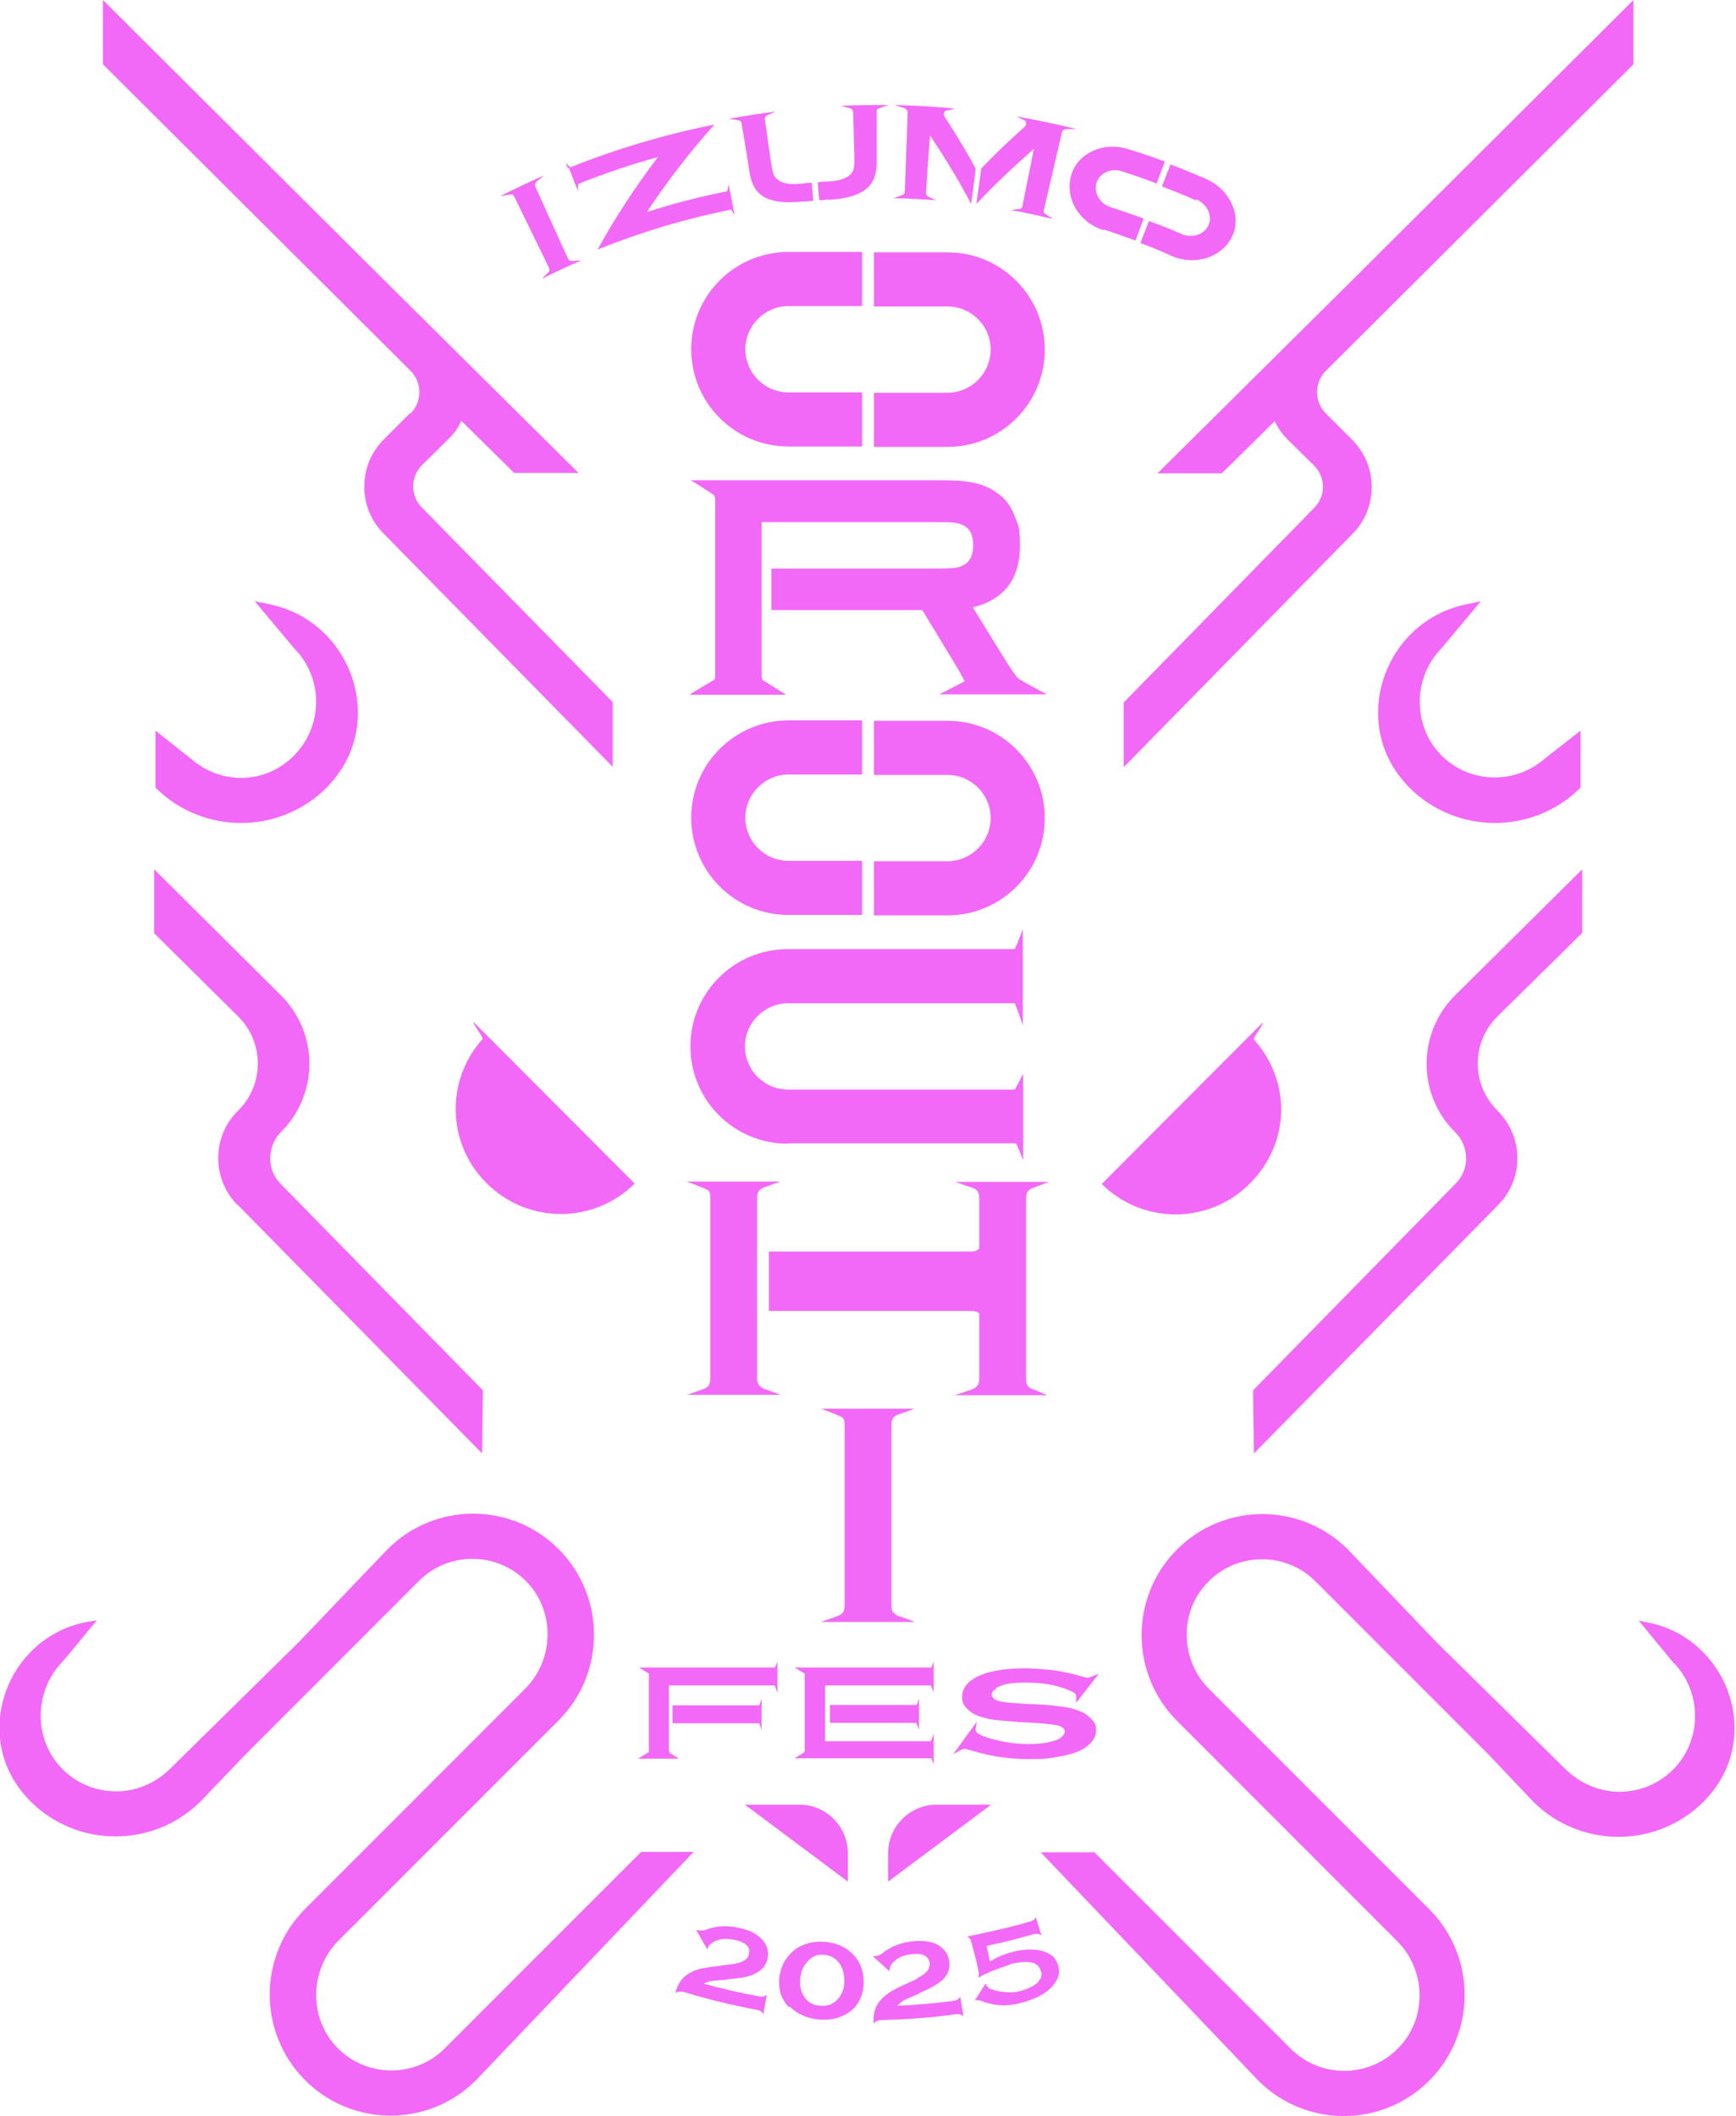 <?xml version="1.0" encoding="UTF-8"?>
<svg id="_レイヤー_2" xmlns="http://www.w3.org/2000/svg" version="1.1" viewBox="0 0 426.7 519.9">
  <!-- Generator: Adobe Illustrator 29.2.1, SVG Export Plug-In . SVG Version: 2.1.0 Build 116)  -->
  <defs>
    <style>
      .st0 {
        fill: #f369f7;
      }
    </style>
  </defs>
  <g id="_オブジェクト">
    <g>
      <path class="st0" d="M157.6,455l-48.3,48.3c-3.5,3.5-8.2,5.4-13.1,5.4s-9.6-1.9-13.1-5.4c-7.3-7.2-7.1-19.3.1-26.5l1.2-1.2h0l52.9-52.9c11.6-11.6,11.6-30.5,0-42.1-5.8-5.8-13.4-8.7-21-8.7s-15.2,2.9-21,8.7l-22,23-31.3,30.8c-3.3,3.3-7.6,5.4-12.3,5.7-5.4.3-10.5-1.6-14.3-5.4-7-6.9-7.1-18.3-.8-25.6.6-.6,1.1-1.3,1.7-1.9l7.5-9.1-1.2.2c-20.5,2.9-30.1,27.7-16.2,43.1.3.4.7.8,1,1.1,5.8,5.8,13.4,8.7,21,8.7s15.2-2.9,21-8.7l10.9-11.4,42.7-42.7c3.5-3.5,8.2-5.4,13.1-5.4s9.6,1.9,13.1,5.4c7.3,7.2,7.1,19.3-.1,26.5l-1.2,1.2h0l-52.9,52.9c-11.6,11.6-11.6,30.5,0,42.1,5.8,5.8,13.4,8.7,21,8.7s15.2-2.9,21-8.7l53.5-56.1h-13.2c0,0,0,0,0,0Z"/>
      <path class="st0" d="M46.8,186.3c-.3-.2-8.6-6.8-8.6-6.8v14c11.6,11.6,30.5,11.6,42.1,0,.4-.4.7-.7,1-1.1,13.7-15.2,5.1-39.7-14.9-43.9l-3.8-.8,9.7,11.6c7.2,7.2,7.2,19,0,26.3s-18.2,7.2-25.5.7h0Z"/>
      <path class="st0" d="M100.8,101.5l-6.4,6.4c-6.4,6.3-6.5,16.7-.2,23.1l56.4,57.4v-15.9c0,0-46.9-47.8-46.9-47.8-2.9-2.9-2.8-7.6,0-10.4l6.5-6.4c1.4-1.3,2.4-2.8,3.2-4.5l13,12.8h15.8l-46.7-46.3h0S25.3,0,25.3,0v15.8s75.6,75.3,75.6,75.3c2.9,2.9,2.9,7.6,0,10.5h0Z"/>
      <path class="st0" d="M156,290.8l-39.6-39.7c-.3.3,2.5,3.9,2.2,4.2-9.1,10.1-8.8,25.7,1,35.4,10.1,10.1,26.4,10.1,36.5,0h0Z"/>
      <path class="st0" d="M58.4,296l60.1,61.1.2-15.5-49.7-50.7c-3.5-3.5-3.4-9.2,0-12.7,9.4-9.3,9.4-24.4,0-33.7l-31.1-30.9v15.7c0,0,20.6,20.4,20.6,20.4,6.5,6.4,6.5,16.8,0,23.2-6.4,6.3-6.5,16.6-.2,23.1h0Z"/>
      <path class="st0" d="M208.4,455.3c0-6.5-5.3-11.9-11.9-11.9h-13.4l25.3,18.9v-7h0Z"/>
      <path class="st0" d="M404,398.4l-1.2-.2,7.5,9.1c.5.7,1.1,1.3,1.7,1.9,6.4,7.3,6.2,18.7-.8,25.6-3.8,3.8-8.9,5.7-14.3,5.4-4.6-.3-9-2.4-12.3-5.7l-31.3-30.8-22-23c-5.8-5.8-13.4-8.7-21-8.7s-15.2,2.9-21,8.7c-11.6,11.6-11.6,30.5,0,42.1l52.9,52.9h0l1.2,1.2c7.3,7.3,7.4,19.3.1,26.5-3.5,3.5-8.2,5.4-13.1,5.4s-9.6-1.9-13.1-5.4l-48.3-48.3h-13.2c0,0,53.5,56.1,53.5,56.1,5.8,5.8,13.4,8.7,21,8.7s15.2-2.9,21-8.7c11.6-11.6,11.6-30.5,0-42.1l-52.9-52.9h0l-1.2-1.2c-7.3-7.3-7.4-19.3-.1-26.5,3.5-3.5,8.2-5.4,13.1-5.4s9.6,1.9,13.1,5.4l42.7,42.7,10.8,11.4c5.8,5.8,13.4,8.7,21,8.7s15.2-2.9,21-8.7c.4-.4.7-.7,1-1.1,13.9-15.4,4.3-40.2-16.2-43.1h0Z"/>
      <path class="st0" d="M364.1,147.7l-3.8.8c-20,4.2-28.6,28.7-14.9,43.9.3.4.7.8,1,1.1,11.6,11.6,30.5,11.6,42.1,0v-14s-8.4,6.6-8.7,6.8c-7.3,6.5-18.5,6.3-25.5-.7s-7.2-19,0-26.3l9.7-11.6h0Z"/>
      <path class="st0" d="M284.5,116.3h15.8l13-12.8c.8,1.6,1.8,3.1,3.2,4.5l6.5,6.4c2.9,2.9,2.9,7.5,0,10.4l-46.8,47.8v15.9c0,0,56.3-57.4,56.3-57.4,6.3-6.4,6.2-16.8-.2-23.1l-6.4-6.4c-2.9-2.9-2.9-7.6,0-10.5L401.5,15.8V0s-70.3,70-70.3,70h0s-46.7,46.3-46.7,46.3h0Z"/>
      <path class="st0" d="M270.7,290.8c10.1,10.1,26.4,10.1,36.5,0s10.1-25.3,1-35.4c-.3-.3,2.5-3.9,2.2-4.2l-39.6,39.7h0Z"/>
      <path class="st0" d="M388.9,229.3v-15.7c0,0-31.2,30.9-31.2,30.9-9.4,9.3-9.4,24.5,0,33.7,3.5,3.5,3.6,9.2,0,12.7l-49.7,50.7.2,15.5,60.1-61.1c6.3-6.4,6.2-16.7-.2-23.1-6.5-6.4-6.5-16.8,0-23.2l20.7-20.4h0Z"/>
      <path class="st0" d="M230.2,443.4c-6.5,0-11.9,5.3-11.9,11.9v7l25.3-18.9h-13.4,0Z"/>
      <path class="st0" d="M193.8,280.9h55.9c.7,1.3,1.8,4.2,1.8,4.2v-21.3s-1.5,3-2.1,3.9h-55.7c-5.9,0-10.6-4.8-10.6-10.6s4.8-10.6,10.6-10.6h55.7c.6,1.2,2,5.4,2,5.4v-23.6s-1.3,3.6-2,4.9h-55.8c-13.2,0-23.9,10.7-23.9,23.9s10.7,23.9,23.9,23.9h0Z"/>
      <path class="st0" d="M175.6,166.8v.2c0,0-.2.1-.2.1-.2.1-6,3.6-6,3.6h23.8s-5.2-3.3-5.4-3.4h-.2l-.2-.4c-.1-.2-.2-.6-.2-1v-37.6h43.2c2.2,0,3.8,0,4.6.2.8.1,1.5.4,2.2.8h0c1.4.9,2,2.4,2,4.7s-.7,3.8-2.1,4.7c-.7.4-1.4.7-2.2.8-.9.1-2.4.2-4.6.2h-40.7v10.2h37.1l8.8,14.5c.4.7.7,1.3,1,1.8l.6,1.2-6.2,3.2h26.4s-6.5-3.4-7.1-4c-.7-.7-1.7-2.2-3.2-4.6l-7.9-12.8,1.2-.3c3-.9,5.4-2.4,7.1-4.4,2.2-2.6,3.3-6.1,3.3-10.5s-.4-5-1.3-7.2c-.9-2.4-2.3-4.3-4.2-5.6-1.6-1.2-3.4-2-5.5-2.5-2-.5-4.8-.7-8.2-.7h-61.7s5.5,3.4,5.6,3.6l.2.2v.2c.2.2.2.5.2.9v43c0,.4,0,.6-.1.9h0Z"/>
      <path class="st0" d="M174.2,340.5c-.4.4-1,.7-1.9,1l-3.4,1.2h23l-3.3-1.2c-.9-.2-1.5-.6-1.9-1s-.6-1-.6-1.8v-14.4h0v-20.6h0v-9.4c0-.8.2-1.4.5-1.8.4-.4,1-.8,1.9-1l3.3-1.2h-23s4.9,1.8,5.3,2.2.5,1,.5,1.8v44.4c0,.8-.2,1.4-.5,1.8h0Z"/>
      <path class="st0" d="M252.7,292.6c.4-.4,1-.7,1.9-1l3.2-1.2h-23l3.5,1.2c.9.2,1.6.6,1.9,1s.5,1,.5,1.8v12.4c-.5.4-1.1.7-2,.7h-49.7v14.6h49.7c.8,0,1.5.2,2,.6v16.1c0,.8-.2,1.4-.6,1.8-.4.4-1,.8-1.9,1l-3.5,1.2h22.7l-2.8-1.2c-.9-.3-1.6-.6-1.9-1s-.5-1-.5-1.8v-44.4c0-.8.2-1.4.5-1.8h0Z"/>
      <path class="st0" d="M193.8,190.3h18.1v-13.3h-18.1c-13.2,0-23.9,10.7-23.9,23.9s10.7,23.9,23.9,23.9h18.1v-13.3h-18.1c-5.9,0-10.6-4.8-10.6-10.6s4.8-10.6,10.6-10.6h0Z"/>
      <path class="st0" d="M232.9,211.6h-18.1v13.3h18.1c13.2,0,23.9-10.7,23.9-23.9s-10.7-23.9-23.9-23.9h-18.1v13.3h18.1c5.9,0,10.6,4.8,10.6,10.6s-4.8,10.6-10.6,10.6h0Z"/>
      <path class="st0" d="M193.8,75.2h18.1v-13.3h-18.1c-13.2,0-23.9,10.7-23.9,23.9s10.7,23.9,23.9,23.9h18.1v-13.3h-18.1c-5.9,0-10.6-4.8-10.6-10.6s4.8-10.6,10.6-10.6Z"/>
      <path class="st0" d="M232.9,96.5h-18.1v13.3h18.1c13.2,0,23.9-10.7,23.9-23.9s-10.7-23.9-23.9-23.9h-18.1v13.3h18.1c5.9,0,10.6,4.8,10.6,10.6s-4.8,10.6-10.6,10.6Z"/>
      <path class="st0" d="M219.1,359.5v-9.4c0-.8.2-1.4.5-1.8.4-.4,1-.8,1.9-1l3.3-1.2h-23s4.9,1.8,5.3,2.2.5,1,.5,1.8v44.4c0,.8-.2,1.4-.5,1.8-.4.4-1,.7-1.9,1l-3.4,1.2h23.1l-3.3-1.2c-.9-.2-1.5-.6-1.9-1s-.6-1-.6-1.8v-14.4h0v-20.6h0Z"/>
      <path class="st0" d="M271.3,56.4c2.6.8,5.2,1.8,7.8,2.7.7-1.8,1.3-3.6,2-5.4-2.7-1-5.4-1.9-8.1-2.8-2.6-.8-4.2-3.5-3.5-5.9.7-2.5,3.6-3.8,6.3-2.9,2.8.9,5.7,1.9,8.5,3,.7-1.8,1.3-3.6,2-5.4-2.9-1.1-5.8-2.1-8.8-3-6.5-2.1-12.9,1.1-14.3,6.7-1.4,5.6,2.2,11.3,7.9,13.1h0Z"/>
      <path class="st0" d="M294.1,49c2.7,1.2,4,4.1,2.9,6.4-1.1,2.3-4,3.2-6.6,2.1-2.6-1.2-5.3-2.2-8-3.2-.7,1.8-1.4,3.6-2.1,5.4,2.6,1,5.2,2,7.7,3.2,5.5,2.4,12.1.5,14.7-4.5,2.7-5.1-.2-11.8-6.4-14.5-2.8-1.2-5.7-2.4-8.6-3.5-.7,1.8-1.4,3.6-2.1,5.4,2.8,1.1,5.6,2.2,8.3,3.4h0Z"/>
      <path class="st0" d="M125.8,47.7c.2,0,.4.3.6.6,2.8,5.8,5.7,11.6,8.5,17.4.1.3.2.6.1.8,0,.2-.3.5-.6.8-.4.4-.8.8-1.2,1.2,3.2-1.6,6.4-3.1,9.6-4.5-.5,0-1.1,0-1.6.1-.4,0-.7,0-1,0-.2,0-.4-.3-.6-.6-.9-1.9-1.7-3.8-2.6-5.7h0c-1.2-2.7-2.5-5.4-3.7-8.2h0c-.6-1.2-1.1-2.5-1.7-3.7-.1-.3-.2-.6,0-.8,0-.2.3-.5.7-.8.5-.4.9-.8,1.4-1.2-3.6,1.6-7.2,3.3-10.8,5.1,0,0,2.6-.5,2.9-.4h0Z"/>
      <path class="st0" d="M182.2,29.9c.7,4.1,1.4,8.2,2,12.3.4,2.5,1.2,4.2,2.4,5.3,2.1,2,5.7,2.5,10.9,2,0,0,.1,0,.2,0h0c.7,0,1.4-.1,2.2-.2l-.4-4.4c-.8,0-1.5.1-2.3.2h0c0,0-.1,0-.2,0-2.7.3-4.8,0-5.9-1-.4-.3-.8-.8-1-1.4-.2-.6-.4-1.5-.6-2.8-.5-3.5-1-7.1-1.5-10.6,0-.3,0-.5.2-.7.2-.2.5-.4.9-.5.5-.2,1.1-.5,1.6-.7-3.9.5-7.7,1.1-11.6,1.8,0,0,2.6.3,2.8.5.1,0,.2.2.2.3h0Z"/>
      <path class="st0" d="M203.4,49.1h0c0,0,.1,0,.2,0,5.2-.3,8.6-1.5,10.4-3.8,1-1.3,1.5-3.2,1.5-5.7v-12.5c0-.1.1-.2.2-.3.2-.2,2.7-1,2.7-1-3.9,0-7.8,0-11.7.2.6.1,1.1.3,1.7.5.5,0,.8.2,1,.4.2.2.3.4.3.7.1,3.6.2,7.1.3,10.7,0,1.3,0,2.3-.1,2.9-.1.6-.4,1.1-.7,1.5-1,1.1-3,1.8-5.7,1.9,0,0-.1,0-.2,0h0c-.8,0-1.5.1-2.3.2.1,1.5.2,3,.4,4.4.7,0,1.4-.1,2.2-.2h0Z"/>
      <path class="st0" d="M222,47.8c-.2.2-2.5.9-2.5.9,3.5,0,7,.3,10.6.5-.5-.2-1-.4-1.5-.7-.4-.1-.7-.3-.8-.5-.1-.1-.2-.3-.2-.5.3-4.8.6-9.5,1-14.2,3.7,5.5,7.1,11.1,10.1,16.8.4-2.9.8-5.8,1.1-8.7-2.3-4.3-4.9-8.5-7.6-12.7-.2-.3-.3-.6-.2-.8,0-.5.4-.8,1.1-.8.6-.1,1.1-.3,1.7-.4-5-.5-9.9-.8-14.9-.9.6.2,1.2.4,1.8.6.5.1.9.3,1.1.5.2.2.3.5.3.8-.2,6.5-.5,12.9-.7,19.3,0,.3-.1.6-.3.7h0Z"/>
      <path class="st0" d="M254.1,36.7c-.9,4.7-1.9,9.3-2.8,14,0,.2-.2.4-.3.5-.2.2-.5.2-1,.2-.5,0-1.1.2-1.6.2,3.5.6,6.9,1.4,10.4,2.2,0,0-2-1.3-2.2-1.5-.1-.2-.1-.5,0-.8,1.5-6.3,2.9-12.6,4.4-18.9,0-.3.2-.5.5-.7.2-.1.6-.2,1.2-.2.6,0,1.3,0,1.9,0-4.9-1.2-9.8-2.2-14.7-3.1.5.3,1,.5,1.5.8.7.2.9.6.8,1.1,0,.2-.2.5-.4.7-3.7,3.3-7.3,6.7-10.6,10.2-.4,2.9-.8,5.8-1.2,8.7,4.4-4.7,9.2-9.2,14.2-13.6h0Z"/>
      <path class="st0" d="M139.8,41.2c.6,1.4,1.1,2.9,1.7,4.3,0,0,0,0,0,0,.2.5.4,1,.6,1.5,0,0,0-1.3,0-1.8,6.5-2.6,13-4.8,19.6-6.6-5.6,7.4-10.6,15-14.8,22.7,10.7-4.3,21.7-7.6,32.8-9.8.3.5,1,1.5.9,1.5-.5-2.6-1-5.2-1.5-7.7,0,0-.2,1.2-.4,1.7-6.6,1.3-13.2,3-19.7,5.1,4.9-7.4,10.4-14.6,16.6-21.5-12,2.4-23.9,5.9-35.4,10.5-.5-.4-1.2-1.2-1.2-1.2.2.5.4,1,.6,1.5,0,0,0,0,0,0h0Z"/>
      <path class="st0" d="M244.7,414.8c.6-.4,1.5-.7,2.5-1,1.4-.3,3-.4,4.9-.4,4.2,0,7.8.6,10.9,2,1,.4,1.5.8,1.5,1.2v1.8l5.6-7.2s-2.3,1-2.7,1-.8-.1-1.8-.4c-2.9-.8-5.4-1.3-7.4-1.5s-4.1-.4-6.4-.4c-5.4,0-9.5.8-12.2,2.4-2.1,1.2-3.1,2.7-3.1,4.5s.4,2.1,1.2,3c.9,1,2.2,1.7,3.7,2.1,1.1.3,2.2.6,3.3.7,1.1.1,3,.3,5.7.5l4,.2c2.7.2,4.5.4,5.4.6,1.3.3,1.9.8,1.9,1.5s-.3.9-.8,1.4-1.3.8-2.2,1c-1.6.5-3.6.7-5.9.7s-4.4-.2-6.7-.7-4.1-1-5.2-1.6c-.8-.4-1.1-.8-1.1-1.3v-.2l.3-1.7-5.8,8,1.6-.9c.5-.2.8-.4,1.1-.4s.8.1,1.8.4c4.6,1.4,9.2,2.1,14,2.1s5.1-.2,7.4-.6c3.1-.5,5.3-1.3,6.8-2.4,1.6-1.2,2.4-2.5,2.4-4s-.3-1.9-1-2.7c-.7-.8-1.6-1.5-2.8-2-1.2-.5-2.5-.9-4-1.1s-3.5-.5-5.9-.6l-4.1-.2c-2.8-.2-4.5-.3-5.4-.5-1.6-.3-2.4-.9-2.4-1.7s.3-1,1-1.4h0Z"/>
      <path class="st0" d="M187.2,425.1v-7.7s-.4,1.2-.6,1.6h-21.3v4.4h21.3c.2.4.6,1.7.6,1.7h0Z"/>
      <path class="st0" d="M159.3,430.5h0c0,0,0,.1,0,.1,0,0-2.5,1.5-2.5,1.5h10.1s-2.2-1.4-2.3-1.4h0v-.2c-.2-.1-.2-.2-.2-.4v-16h26c.2.4.7,1.8.7,1.8v-7.7s-.4,1.1-.6,1.5h-33.4s2.3,1.5,2.4,1.5h0c0,0,0,.2,0,.2,0,.1,0,.2,0,.4v18.3c0,.1,0,.3,0,.4h0Z"/>
      <path class="st0" d="M203.9,423.3h21.3c.2.4.7,1.7.7,1.7v-7.7s-.4,1.2-.6,1.6h-21.3v4.4h0Z"/>
      <path class="st0" d="M229.5,433.7v-7.7s-.5,1.4-.7,1.8h-26v-13.7h26c.2.4.7,1.8.7,1.8v-7.7s-.4,1.1-.6,1.5h-33.6s2.5,1.5,2.5,1.5h0c0,0,0,.1,0,.1h0c0,.1,0,.3,0,.4v18.3c0,.2,0,.3,0,.4h0s0,0,0,0h0c0,.1-2.5,1.6-2.5,1.6h33.6c.2.5.6,1.5.6,1.5h0Z"/>
      <path class="st0" d="M194.1,493c1.8,1.8,4.2,2.9,7.2,3.2,1.8.1,3.5,0,5-.6,1.7-.6,3.1-1.5,4.1-2.8.6-.7,1-1.6,1.4-2.6.3-1,.5-2,.5-3,0-3.1-1-5.5-3-7.4-1.8-1.6-3.9-2.5-6.6-2.7-1.6-.1-3.1,0-4.5.5-1.6.5-2.9,1.3-4,2.5-1.4,1.4-2.2,3.2-2.6,5.4-.2,1.6-.1,3.2.4,4.7.4,1,1,2,1.8,2.9h0ZM196.7,486c.2-1.7.8-3.1,1.9-4.2,1.1-1.2,2.4-1.7,4-1.5,1.6.1,2.9.9,3.8,2.2.8,1.2,1.2,2.7,1.1,4.5,0,1.7-.6,3.1-1.6,4.2-1.1,1.2-2.5,1.8-4.3,1.6-1.8-.1-3.1-.9-4-2.3-.8-1.3-1.1-2.8-.9-4.5h0Z"/>
      <path class="st0" d="M225.6,486.1c-.9.4-1.7.8-2.6,1.2-2,.9-3.4,1.6-4.3,2.2-1.7,1.1-2.9,2.4-3.5,3.9-.3.8-.5,1.7-.5,2.9s0,.4,0,.9c0,0,.5-.9,2.2-.9,6-.1,12-.6,18-1.4,1.6-.2,1.9.6,1.9.6-.2-1.7-.5-3.3-.8-5,0,0-.2.9-1.6,1.1-4.6.6-9.2,1-13.8,1.2.4-.5.8-.8,1.2-1.1s1.2-.6,2.3-1.1c.9-.4,1.5-.6,1.7-.8.8-.4,1.6-.8,2.4-1.1,1.5-.8,2.8-1.6,3.6-2.4,1.3-1.3,1.8-2.8,1.5-4.5-.2-1.7-1.2-3-2.7-3.9-1.5-.9-3.4-1.1-5.7-1-3.2.3-5.8,1.2-8,3-1.1.9-2.4.7-2.4.7,1.4,1.3,2.8,2.5,4.2,3.8,0,0-.5-1.5,1.8-3.1,1.2-.8,2.6-1.1,4-1.2,1.2-.1,2.1,0,2.8.4.7.4,1.1,1,1.2,1.8,0,.7-.1,1.4-.6,2-.5.6-1.3,1.2-2.6,1.8h0Z"/>
      <path class="st0" d="M177,486.5c1,0,1.6-.1,1.9-.2.9-.1,1.8-.2,2.7-.3,1.7-.2,3.1-.6,4.2-1.2,1.6-.8,2.6-2.1,2.9-3.8.3-1.7-.2-3.2-1.4-4.5-1.2-1.3-2.9-2.2-5.1-2.7-3.1-.8-6-.7-8.6.3-1.3.5-2.5,0-2.5,0,.9,1.6,1.8,3.3,2.8,4.9,0,0,0-1.6,2.8-2.4,1.4-.4,2.8-.2,4.3.1,1.2.3,2,.7,2.6,1.3.5.6.7,1.2.5,2-.1.7-.5,1.3-1.2,1.7-.6.4-1.6.7-3,.9-1,.1-1.9.2-2.9.4-2.1.2-3.8.5-4.8.7-2,.5-3.5,1.4-4.6,2.6-.5.6-1,1.5-1.4,2.6,0,.1-.1.4-.2.8,0,0,.7-.7,2.4-.2,5.8,1.8,11.7,3.2,17.6,4.3,1.6.3,1.6,1.2,1.6,1.2.3-1.7.6-3.3.9-5,0,0-.5.8-1.9.5-4.5-.8-9.1-1.9-13.6-3.1.5-.3,1-.5,1.5-.6.5-.1,1.4-.2,2.6-.3h0Z"/>
      <path class="st0" d="M243.8,488.7c.5.3,1.2.5,2,.6.8.1,1.6.2,2.6.2.9,0,1.8-.1,2.7-.4.7-.2,1.3-.4,1.9-.7s1.2-.6,1.7-1c.5-.4.8-.9,1.1-1.4.2-.5.3-1.1,0-1.8-.2-.7-.5-1.1-1-1.5-.5-.3-1-.5-1.7-.6s-1.3-.1-2,0c-.7,0-1.3.2-2,.3-.3,0-.7.2-1.2.4-.5.2-4.8,1.5-7.4,3.1,0-.4.2-.9,0-1.6-.4-2.3-1.7-7-1.9-7.6s-.9-.9-.9-.9c0,0,10.4-2.1,15.5-3.7,1.2-.3,1.4-1.1,1.4-1.1l1.4,4.6s-.5-.7-1.9-.4c-3.8,1.1-7.7,2.1-11.6,2.9.3,1.3.5,2.5.8,3.8.9-.5,1.9-1,2.8-1.4s2-.7,3.1-1c1-.3,2.1-.4,3.2-.5,1.1,0,2.2,0,3.2.2s1.9.6,2.7,1.1c.8.5,1.3,1.3,1.7,2.3.4,1.2.4,2.3,0,3.3-.4,1-1.1,2-2,2.8-.9.8-2,1.5-3.3,2.1-1.2.5-2.5,1-3.7,1.3-1.6.4-2.9.6-4.1.6-1.2,0-2.2-.1-3-.3-1-.2-1.8-.4-2.2-.6-1.1-.6-2.1-.3-2.1-.3l2.7-4.2s0,.8,1.3,1.5h0Z"/>
    </g>
  </g>
</svg>